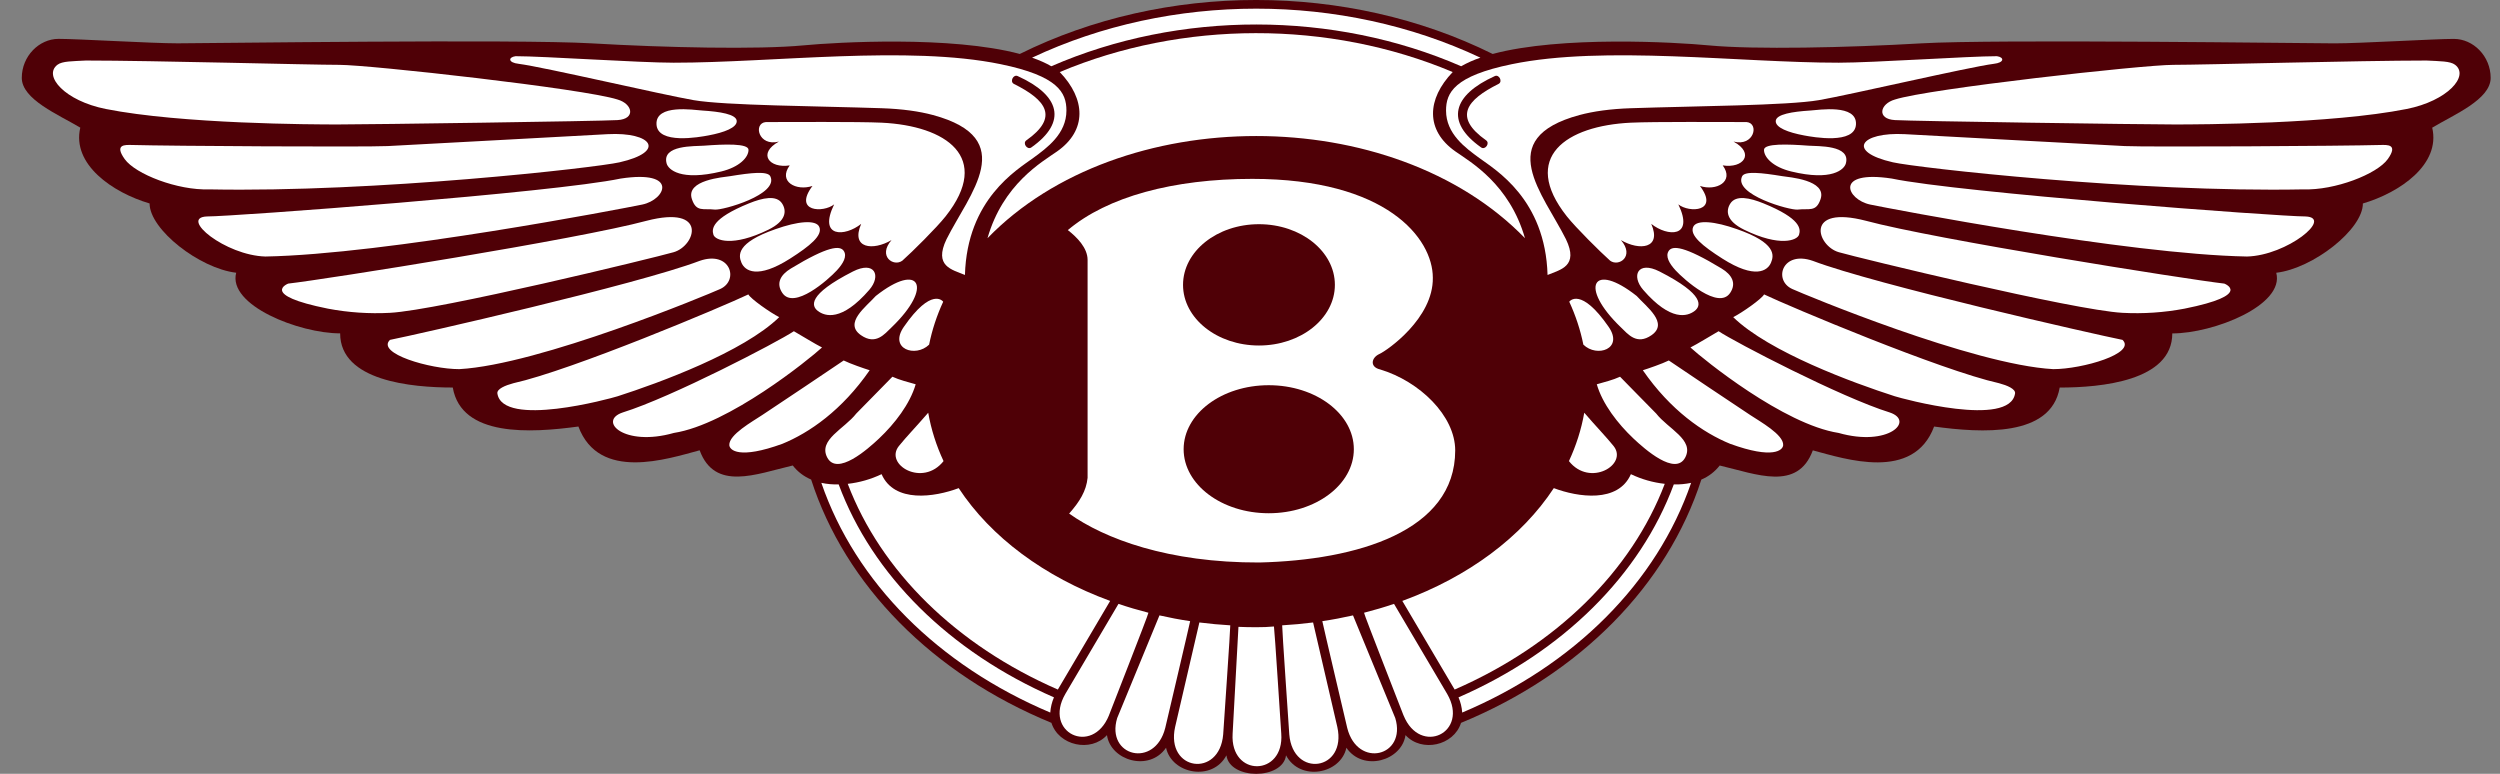 <svg width="84" height="26" viewBox="0 0 84 26" fill="none" xmlns="http://www.w3.org/2000/svg">
<rect x="0" y="0" width="84" height="26" fill="#808080" stroke="none"/>
<path d="M43.211 25.38C43.68 26.265 45.045 26.014 45.239 25.125C45.801 25.943 47.101 25.561 47.225 24.7C47.768 25.293 48.847 25.056 49.091 24.288C49.088 24.299 49.095 24.277 49.091 24.288C53.092 22.643 56.02 19.667 57.165 16.114C57.408 16.012 57.62 15.849 57.782 15.641C59.019 15.932 60.401 16.514 60.911 15.132C62.003 15.423 64.293 16.185 64.986 14.332C66.586 14.55 68.915 14.695 69.206 13.022C70.589 13.022 72.989 12.803 72.989 11.203C74.372 11.203 76.773 10.256 76.482 9.165C77.719 9.02 79.393 7.71 79.393 6.837C80.63 6.473 82.013 5.527 81.722 4.29C82.449 3.853 83.686 3.344 83.686 2.617C83.686 1.889 83.104 1.307 82.449 1.307C81.794 1.307 79.32 1.457 78.447 1.457C77.574 1.457 67.023 1.311 64.549 1.457C62.075 1.602 58.946 1.67 57.417 1.525C56.292 1.417 52.456 1.197 50.154 1.813C45.277 -0.604 39.143 -0.605 34.265 1.813C31.963 1.198 28.127 1.417 27.001 1.524C25.472 1.67 22.344 1.601 19.869 1.456C17.395 1.31 6.844 1.456 5.971 1.456C5.098 1.456 2.624 1.306 1.968 1.306C1.313 1.306 0.732 1.888 0.732 2.616C0.732 3.343 1.97 3.853 2.698 4.289C2.406 5.526 3.789 6.472 5.026 6.836C5.026 7.709 6.699 9.018 7.936 9.164C7.645 10.256 10.047 11.201 11.429 11.201C11.429 12.802 13.831 13.021 15.213 13.021C15.504 14.694 17.833 14.549 19.434 14.331C20.127 16.184 22.417 15.422 23.508 15.13C24.018 16.513 25.4 15.931 26.637 15.64C26.806 15.859 27.019 16.012 27.254 16.113C28.4 19.666 31.328 22.642 35.328 24.288C35.324 24.276 35.331 24.299 35.328 24.288C35.572 25.055 36.651 25.292 37.194 24.7C37.318 25.56 38.618 25.942 39.179 25.124C39.374 26.013 40.739 26.264 41.208 25.38C41.319 26.207 43.099 26.207 43.211 25.38Z" fill="#4F0006"/>
<path d="M29.621 15.932C30.049 16.91 31.402 16.706 32.212 16.401C33.292 18.045 35.089 19.382 37.301 20.191L35.544 23.169C32.128 21.681 29.599 19.19 28.484 16.257C28.879 16.213 29.263 16.103 29.621 15.932Z" fill="white"/>
<path d="M35.289 23.942C31.517 22.35 28.745 19.564 27.597 16.224C27.787 16.265 27.983 16.281 28.18 16.277C29.305 19.316 31.901 21.898 35.413 23.431C35.343 23.593 35.301 23.766 35.289 23.942ZM37.262 24.032C37.262 24.033 37.261 24.035 37.261 24.037C36.702 25.412 35.043 24.616 35.794 23.318L37.581 20.29C37.908 20.401 38.244 20.5 38.587 20.588C38.595 20.635 37.282 23.969 37.262 24.032ZM39.152 24.459C38.806 25.835 37.147 25.416 37.537 24.128L38.958 20.677C39.295 20.754 39.639 20.819 39.989 20.871C39.993 20.884 39.152 24.459 39.152 24.459ZM41.099 24.677C40.976 26.157 39.158 25.9 39.484 24.426C39.484 24.427 40.296 20.922 40.299 20.915C40.64 20.958 40.986 20.991 41.337 21.011C41.349 21.043 41.1 24.647 41.099 24.677ZM41.416 24.654C41.416 24.655 41.609 21.071 41.612 21.062C41.952 21.076 42.455 21.086 42.805 21.05C42.821 21.081 43.047 24.617 43.05 24.646C43.16 26.095 41.329 26.125 41.416 24.654ZM1.93 2.176C2.092 2.052 2.443 2.058 2.886 2.034C5.142 2.034 10.381 2.179 11.4 2.179C12.419 2.179 19.623 2.98 20.75 3.344C21.26 3.49 21.369 3.999 20.75 4.035C20.132 4.072 12.441 4.182 11.35 4.182C10.504 4.182 6.101 4.167 3.556 3.662C2.179 3.389 1.44 2.549 1.93 2.176ZM4.407 4.871C5.717 4.908 12.266 4.944 13.03 4.908C13.794 4.871 19.725 4.544 20.416 4.508C21.911 4.429 22.395 5.095 20.816 5.454C20.016 5.636 12.63 6.473 7.027 6.363C5.971 6.4 4.553 5.854 4.189 5.345C3.825 4.835 4.225 4.871 4.407 4.871ZM6.954 7.273C7.864 7.273 18.597 6.473 20.853 6C22.815 5.701 22.372 6.709 21.58 6.873C20.914 7.01 12.957 8.546 8.919 8.619C7.572 8.583 6.008 7.309 6.954 7.273ZM9.683 9.529C10.956 9.383 19.434 8.037 21.726 7.418C23.799 6.881 23.38 8.259 22.635 8.474C21.972 8.665 14.747 10.423 13.103 10.511C12.405 10.548 11.706 10.501 11.02 10.371C8.697 9.906 9.683 9.529 9.683 9.529ZM13.103 11.42C14.012 11.239 21.398 9.565 23.508 8.765C24.537 8.406 24.846 9.416 24.2 9.71C23.799 9.892 18.124 12.257 15.431 12.403C14.449 12.403 12.632 11.874 13.103 11.42ZM25.145 9.892C24.309 10.292 19.215 12.439 17.25 12.876C16.977 12.949 16.689 13.069 16.712 13.221C16.887 14.383 20.503 13.394 20.754 13.314C22.145 12.868 24.98 11.828 26.182 10.656C25.891 10.511 25.218 10.038 25.145 9.892ZM26.674 11.129C26.128 11.493 22.562 13.35 20.925 13.858C20.07 14.143 20.97 15.023 22.641 14.547C24.487 14.26 27.183 12.076 27.62 11.675C27.401 11.566 26.929 11.275 26.674 11.129ZM28.348 12.112C27.688 12.563 26.419 13.406 25.613 13.944C25.281 14.166 24.488 14.604 24.505 14.955C24.513 15.123 24.832 15.441 26.288 14.912C27.194 14.541 28.29 13.787 29.221 12.44C29.039 12.384 28.566 12.221 28.348 12.112ZM29.985 12.658C29.643 12.999 29.202 13.465 28.771 13.895C28.374 14.407 27.488 14.776 27.793 15.368C28.123 16.009 29.162 15.087 29.536 14.734C30.065 14.234 30.575 13.573 30.767 12.912C30.512 12.839 30.221 12.767 29.985 12.658Z" fill="white"/>
<path d="M17.323 1.888C18.269 1.888 21.47 2.107 22.635 2.107C25.981 2.107 30.508 1.516 33.62 2.156C35.555 2.553 35.832 3.113 35.832 3.715C35.832 4.499 35.178 4.969 34.714 5.309C34.168 5.709 32.494 6.692 32.422 9.239C31.985 9.057 31.367 8.948 31.803 8.038C32.566 6.513 34.279 4.656 31.348 3.865C30.886 3.741 30.317 3.659 29.621 3.636C27.474 3.563 24.362 3.547 23.306 3.365C22.251 3.183 18.269 2.253 17.432 2.145C17.068 2.106 17.068 1.924 17.323 1.888Z" fill="white"/>
<path d="M25.735 4.101C26.498 4.101 28.838 4.085 29.622 4.122C31.792 4.225 33.342 5.283 31.774 7.267C31.468 7.654 30.647 8.467 30.319 8.758C30.028 8.977 29.482 8.612 29.955 8.067C29.337 8.431 28.573 8.358 28.936 7.522C28.39 7.958 27.481 7.994 28.027 6.867C27.663 7.158 26.644 7.122 27.299 6.248C26.753 6.43 26.135 6.102 26.535 5.557C25.844 5.667 25.444 5.157 26.171 4.757C25.48 4.937 25.298 4.137 25.735 4.101ZM23.6 3.714C23.305 3.695 22.027 3.487 22.058 4.176C22.089 4.866 23.509 4.605 23.8 4.551C24.337 4.451 24.766 4.287 24.754 4.065C24.742 3.836 24.182 3.751 23.6 3.714ZM23.652 4.895C23.341 4.919 22.225 4.864 22.399 5.494C22.454 5.693 22.864 6.094 24.237 5.761C24.838 5.614 25.15 5.292 25.15 5.036C25.15 4.812 24.341 4.843 23.652 4.895ZM24.533 5.919C24.312 5.955 23.033 6.043 23.247 6.688C23.397 7.138 23.627 6.996 24.017 7.042C24.275 7.073 26.181 6.536 25.883 5.924C25.795 5.742 25.234 5.804 24.533 5.919ZM25.166 6.833C23.897 7.349 23.913 7.697 23.971 7.886C24.029 8.075 24.611 8.308 25.815 7.719C26.425 7.421 26.432 7.082 26.282 6.843C26.095 6.542 25.622 6.648 25.166 6.833ZM26.055 7.7C24.733 8.16 24.809 8.581 24.913 8.827C25.029 9.1 25.446 9.39 26.549 8.688C27.214 8.264 27.648 7.909 27.529 7.627C27.422 7.37 26.792 7.437 26.055 7.7ZM26.572 9.023C26.225 9.233 26.067 9.518 26.286 9.842C26.677 10.423 27.829 9.398 28.118 9.085C28.333 8.852 28.471 8.608 28.349 8.429C28.223 8.245 27.832 8.259 26.572 9.023ZM28.658 9.122C27.119 9.906 27.267 10.287 27.481 10.449C27.718 10.628 28.276 10.817 29.208 9.739C29.617 9.266 29.393 8.749 28.658 9.122ZM29.426 9.945C29.101 10.308 28.34 10.855 28.929 11.263C29.426 11.606 29.717 11.229 29.961 10.995C31.374 9.636 30.907 8.775 29.426 9.945Z" fill="white"/>
<path d="M34.067 2.819C35.148 3.359 35.594 3.933 34.485 4.716C34.349 4.812 34.517 5.05 34.653 4.954C35.874 4.093 35.611 3.198 34.198 2.558C34.049 2.484 33.919 2.744 34.067 2.819Z" fill="#4F0006"/>
<path d="M48.895 15.134C48.895 13.973 47.7 12.813 46.372 12.413C46.017 12.332 46.073 12.017 46.35 11.893C46.615 11.772 48.165 10.692 48.143 9.331C48.143 8.011 46.593 6.01 42.077 6.01C39.421 6.01 37.207 6.61 35.879 7.731C36.188 7.971 36.543 8.331 36.543 8.732V16.055C36.499 16.496 36.277 16.856 35.923 17.256C37.115 18.103 39.25 18.91 42.316 18.9C45.592 18.82 48.895 17.855 48.895 15.134Z" fill="white"/>
<path d="M42.301 11.609C43.71 11.609 44.852 10.696 44.852 9.571C44.852 8.446 43.71 7.533 42.301 7.533C40.892 7.533 39.75 8.446 39.75 9.571C39.75 10.696 40.892 11.609 42.301 11.609Z" fill="#4F0006"/>
<path d="M42.63 17.245C44.209 17.245 45.489 16.282 45.489 15.094C45.489 13.906 44.209 12.943 42.63 12.943C41.05 12.943 39.77 13.906 39.77 15.094C39.77 16.282 41.05 17.245 42.63 17.245Z" fill="#4F0006"/>
<path d="M31.218 11.58C31.318 11.083 31.478 10.601 31.691 10.138C31.679 10.119 31.301 9.635 30.369 10.982C29.854 11.726 30.763 12.025 31.218 11.58ZM31.188 13.868C30.804 14.313 30.442 14.688 30.203 14.986C29.704 15.611 31.003 16.381 31.703 15.493C31.461 14.976 31.287 14.43 31.188 13.868ZM49.095 2.226C49.301 2.109 49.518 2.013 49.742 1.938C45.084 -0.258 39.336 -0.258 34.678 1.938C34.92 2.022 35.137 2.117 35.324 2.226C39.638 0.347 44.819 0.364 49.095 2.226Z" fill="white"/>
<path d="M51.239 8.003C50.716 6.184 49.41 5.444 48.904 5.09C47.886 4.378 47.941 3.327 48.811 2.421C44.654 0.668 39.716 0.688 35.608 2.421C36.478 3.327 36.533 4.378 35.515 5.09C35.008 5.444 33.702 6.184 33.18 8.003C37.62 3.427 46.798 3.426 51.239 8.003ZM54.798 15.932C54.37 16.91 53.017 16.707 52.208 16.401C51.128 18.045 49.331 19.382 47.118 20.191L48.876 23.169C52.292 21.681 54.82 19.19 55.936 16.257C55.541 16.213 55.156 16.104 54.798 15.932Z" fill="white"/>
<path d="M49.13 23.942C52.902 22.35 55.674 19.564 56.822 16.224C56.63 16.264 56.435 16.282 56.239 16.277C55.115 19.316 52.518 21.898 49.006 23.431C49.076 23.593 49.118 23.766 49.13 23.942ZM47.156 24.032L47.159 24.037C47.718 25.412 49.376 24.616 48.626 23.318L46.839 20.29C46.511 20.401 46.176 20.5 45.832 20.588C45.825 20.635 47.137 23.969 47.156 24.032ZM45.267 24.459C45.613 25.835 47.271 25.416 46.881 24.128C46.881 24.128 45.535 20.856 45.461 20.677C45.124 20.754 44.78 20.819 44.43 20.871C44.426 20.884 45.267 24.459 45.267 24.459ZM43.32 24.677C43.443 26.157 45.26 25.9 44.934 24.426C44.935 24.427 44.123 20.922 44.12 20.915C43.779 20.958 43.432 20.991 43.081 21.011C43.07 21.043 43.319 24.647 43.32 24.677ZM82.49 2.176C82.327 2.052 81.976 2.058 81.533 2.034C79.277 2.034 74.038 2.179 73.019 2.179C72 2.179 64.796 2.98 63.669 3.344C63.159 3.49 63.05 3.999 63.669 4.035C64.287 4.072 71.977 4.182 73.069 4.182C73.915 4.182 78.319 4.167 80.863 3.662C82.24 3.389 82.98 2.549 82.49 2.176ZM80.011 4.871C78.702 4.908 72.153 4.944 71.389 4.908C70.625 4.871 64.695 4.544 64.003 4.508C62.508 4.429 62.023 5.095 63.603 5.454C64.403 5.636 71.789 6.473 77.392 6.363C78.447 6.4 79.866 5.854 80.23 5.345C80.594 4.835 80.194 4.871 80.011 4.871ZM77.465 7.273C76.555 7.273 65.823 6.473 63.566 6C61.604 5.701 62.047 6.709 62.839 6.873C63.505 7.01 71.462 8.546 75.501 8.619C76.846 8.583 78.411 7.309 77.465 7.273ZM74.737 9.529C73.463 9.383 64.986 8.037 62.694 7.418C60.621 6.881 61.039 8.259 61.784 8.474C62.447 8.665 69.672 10.423 71.317 10.511C72.014 10.548 72.713 10.501 73.399 10.371C75.722 9.906 74.737 9.529 74.737 9.529ZM71.317 11.42C70.407 11.239 63.021 9.565 60.911 8.765C59.883 8.406 59.573 9.416 60.219 9.71C60.62 9.892 66.295 12.257 68.988 12.403C69.97 12.403 71.787 11.874 71.317 11.42ZM59.273 9.892C60.11 10.292 65.204 12.439 67.168 12.876C67.441 12.949 67.729 13.069 67.706 13.221C67.531 14.383 63.915 13.394 63.664 13.314C62.274 12.868 59.438 11.828 58.236 10.656C58.528 10.511 59.201 10.038 59.273 9.892ZM57.745 11.129C58.29 11.493 61.856 13.35 63.493 13.858C64.349 14.143 63.448 15.023 61.778 14.547C59.931 14.26 57.236 12.076 56.799 11.675C57.018 11.566 57.491 11.275 57.745 11.129ZM56.072 12.112C56.731 12.563 58.001 13.406 58.806 13.944C59.139 14.166 59.932 14.604 59.915 14.955C59.907 15.123 59.588 15.441 58.132 14.912C57.226 14.541 56.13 13.787 55.199 12.44C55.38 12.384 55.853 12.221 56.072 12.112ZM54.434 12.658C54.775 12.999 55.217 13.465 55.648 13.895C56.046 14.407 56.932 14.776 56.626 15.368C56.296 16.009 55.258 15.087 54.884 14.734C54.355 14.234 53.844 13.573 53.652 12.912C53.907 12.839 54.198 12.767 54.434 12.658Z" fill="white"/>
<path d="M67.096 1.888C66.15 1.888 62.949 2.107 61.784 2.107C58.438 2.107 53.91 1.516 50.799 2.156C48.864 2.553 48.587 3.113 48.587 3.715C48.587 4.499 49.241 4.969 49.705 5.309C50.251 5.709 51.925 6.692 51.998 9.239C52.434 9.057 53.053 8.948 52.616 8.038C51.854 6.513 50.141 4.656 53.071 3.865C53.534 3.741 54.103 3.659 54.8 3.636C56.946 3.563 60.059 3.547 61.114 3.365C62.168 3.183 66.151 2.253 66.988 2.145C67.351 2.106 67.351 1.924 67.096 1.888Z" fill="white"/>
<path d="M58.684 4.101C57.92 4.101 55.581 4.085 54.796 4.122C52.627 4.225 51.077 5.283 52.644 7.267C52.951 7.654 53.772 8.467 54.099 8.758C54.39 8.977 54.936 8.612 54.463 8.067C55.082 8.431 55.846 8.358 55.482 7.522C56.028 7.958 56.937 7.994 56.392 6.867C56.756 7.158 57.774 7.122 57.119 6.248C57.665 6.43 58.284 6.102 57.883 5.557C58.575 5.667 58.975 5.157 58.247 4.757C58.939 4.937 59.121 4.137 58.684 4.101ZM60.819 3.714C61.114 3.695 62.392 3.487 62.361 4.176C62.33 4.866 60.911 4.605 60.619 4.551C60.082 4.451 59.653 4.287 59.665 4.065C59.678 3.836 60.237 3.751 60.819 3.714ZM60.768 4.895C61.078 4.919 62.195 4.864 62.02 5.494C61.965 5.693 61.555 6.094 60.183 5.761C59.581 5.614 59.27 5.292 59.27 5.036C59.27 4.812 60.078 4.843 60.768 4.895ZM59.885 5.919C60.106 5.955 61.386 6.043 61.172 6.688C61.022 7.138 60.791 6.996 60.401 7.042C60.144 7.073 58.237 6.536 58.535 5.924C58.624 5.742 59.185 5.804 59.885 5.919ZM59.253 6.833C60.522 7.349 60.505 7.697 60.448 7.886C60.39 8.075 59.809 8.308 58.604 7.719C57.995 7.421 57.986 7.082 58.136 6.843C58.324 6.542 58.797 6.648 59.253 6.833ZM58.364 7.7C59.685 8.16 59.61 8.581 59.505 8.827C59.39 9.1 58.973 9.39 57.87 8.688C57.204 8.264 56.77 7.909 56.89 7.627C56.998 7.37 57.627 7.437 58.364 7.7ZM57.847 9.023C58.194 9.233 58.351 9.518 58.133 9.842C57.742 10.423 56.59 9.398 56.3 9.085C56.086 8.852 55.948 8.608 56.07 8.429C56.195 8.245 56.587 8.259 57.847 9.023ZM55.761 9.122C57.3 9.906 57.152 10.287 56.938 10.449C56.701 10.628 56.143 10.817 55.211 9.739C54.802 9.266 55.027 8.749 55.761 9.122ZM54.993 9.945C55.318 10.308 56.078 10.855 55.49 11.263C54.993 11.606 54.702 11.229 54.458 10.995C53.045 9.636 53.513 8.775 54.993 9.945Z" fill="white"/>
<path d="M50.352 2.819C49.272 3.359 48.825 3.933 49.934 4.716C50.07 4.812 49.902 5.05 49.766 4.954C48.546 4.093 48.809 3.198 50.222 2.558C50.37 2.484 50.5 2.744 50.352 2.819Z" fill="#4F0006"/>
<path d="M53.201 11.58C53.101 11.083 52.941 10.601 52.727 10.138C52.739 10.119 53.118 9.635 54.05 10.982C54.565 11.726 53.656 12.025 53.201 11.58ZM53.231 13.868C53.614 14.313 53.977 14.688 54.216 14.986C54.715 15.611 53.416 16.381 52.716 15.493C52.958 14.973 53.133 14.429 53.231 13.868Z" fill="white"/>
</svg>
